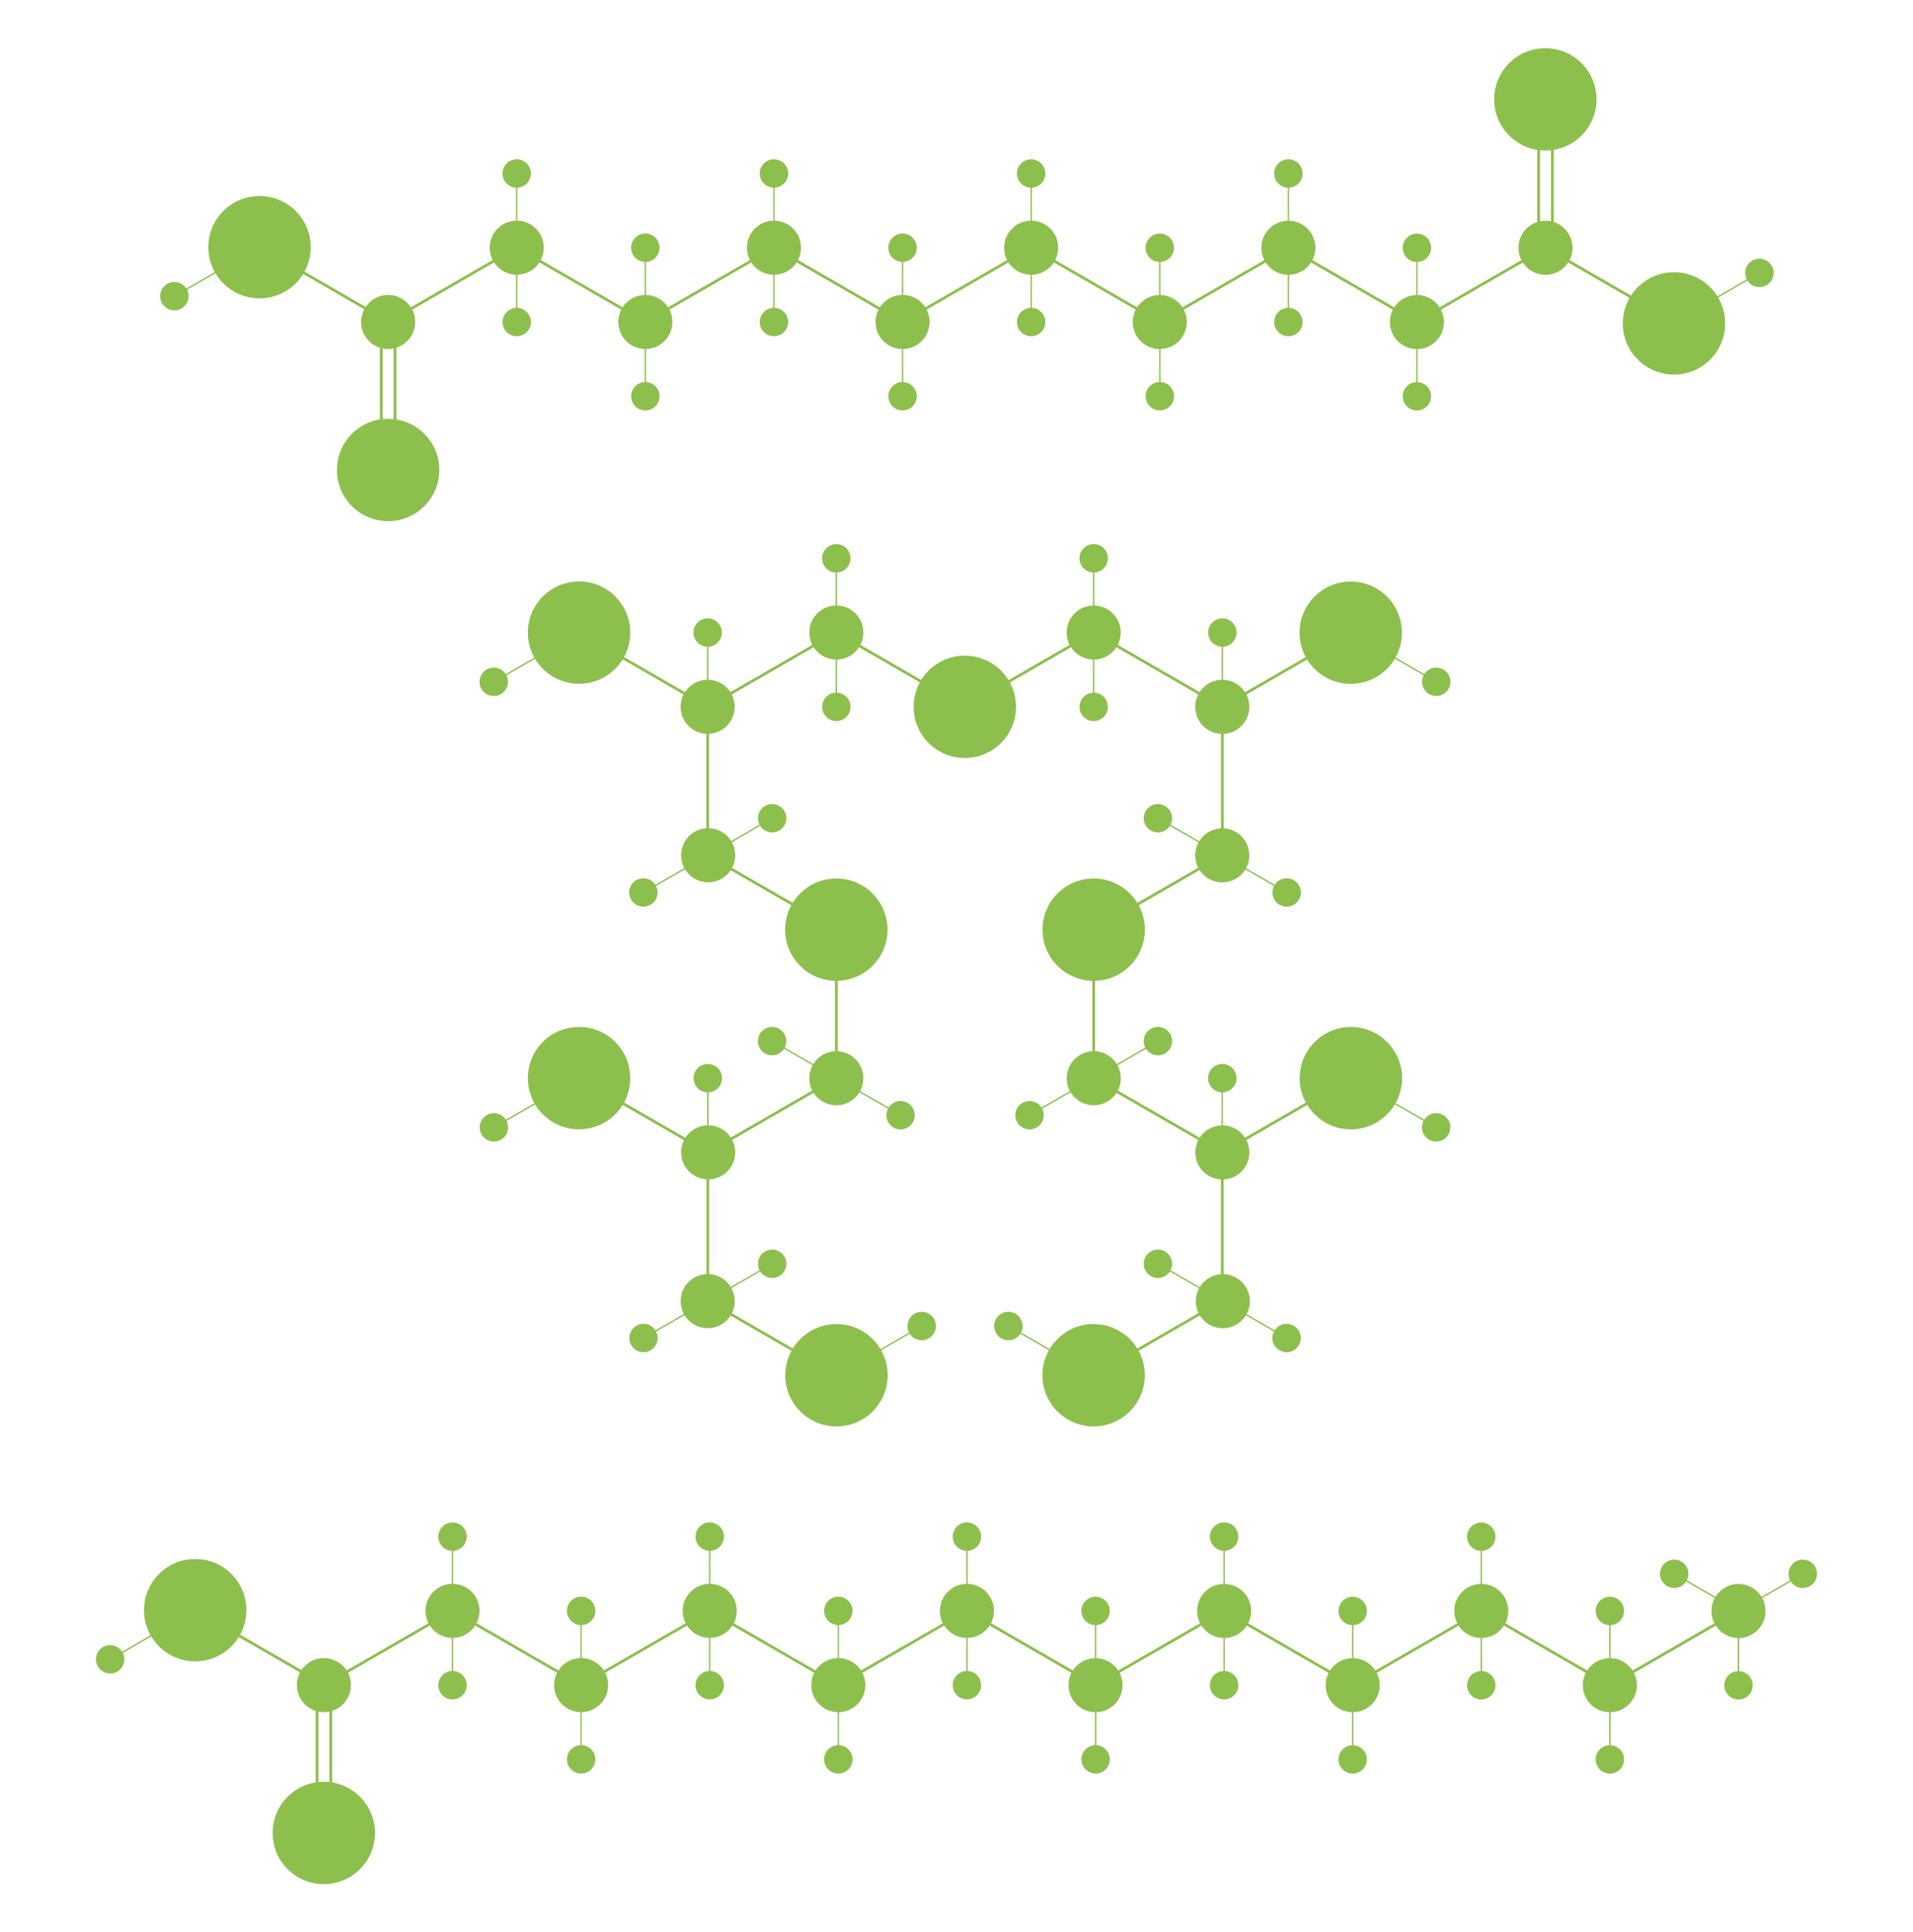 <?xml version="1.0" encoding="utf-8"?>
<!-- Generator: Adobe Illustrator 26.0.1, SVG Export Plug-In . SVG Version: 6.00 Build 0)  -->
<svg version="1.1" id="Layer_3" xmlns="http://www.w3.org/2000/svg" xmlns:xlink="http://www.w3.org/1999/xlink" x="0px" y="0px"
	 viewBox="0 0 2787.6 2816" style="enable-background:new 0 0 2787.6 2816;" xml:space="preserve">
<style type="text/css">
	.st0{fill:#8DBF4D;stroke:#8DBF4D;stroke-width:4;stroke-miterlimit:10;}
	.st1{fill:#8DBF4D;stroke:#8DBF4D;stroke-width:4;stroke-miterlimit:10;}
	.st2{fill:none;stroke:#8DBF4D;stroke-width:4;stroke-miterlimit:10;}
	.st3{fill:none;stroke:#8DBF4D;stroke-width:2;stroke-miterlimit:10;}
	.st4{fill:#8DBF4D;stroke:#8DBF4D;stroke-width:4;stroke-miterlimit:10;}
	.st5{fill:#8DBF4D;stroke:#8DBF4D;stroke-width:2;stroke-miterlimit:10;}
	.st6{fill:#8DBF4D;stroke:#8DBF4D;stroke-width:4;stroke-miterlimit:10;}
</style>
<g>
	
		<ellipse transform="matrix(0.707 -0.707 0.707 0.707 -316.471 1296.017)" class="st0" cx="1406.2" cy="1030" rx="72.6" ry="72.6"/>
	<g>
		<circle class="st1" cx="1218.7" cy="921.8" r="37.4"/>
		<line class="st2" x1="1218.7" y1="921.8" x2="1406.2" y2="1030.1"/>
		<line class="st2" x1="1218.7" y1="921.8" x2="1031.3" y2="1030"/>
		
			<ellipse transform="matrix(0.16 -0.987 0.987 0.16 -150.566 1883.182)" class="st1" cx="1031.4" cy="1030.1" rx="37.4" ry="37.4"/>
		<line class="st2" x1="843.7" y1="921.8" x2="1031.2" y2="1030.1"/>
		<line class="st2" x1="1031.2" y1="1030.1" x2="1031.2" y2="1246.5"/>
		<ellipse class="st0" cx="843.8" cy="921.9" rx="72.6" ry="72.6"/>
		<line class="st3" x1="719.5" y1="993.6" x2="843.7" y2="921.9"/>
		
			<ellipse transform="matrix(0.924 -0.383 0.383 0.924 -398.493 489.591)" class="st1" cx="1031.4" cy="1246.5" rx="37.4" ry="37.4"/>
		<line class="st2" x1="1031.2" y1="1246.5" x2="1218.7" y2="1354.8"/>
		<ellipse class="st0" cx="1218.7" cy="1354.8" rx="72.6" ry="72.6"/>
		<line class="st2" x1="1218.7" y1="1354.8" x2="1218.7" y2="1571.2"/>
		<line class="st2" x1="1218.7" y1="1571.2" x2="1031.3" y2="1679.4"/>
		<circle class="st1" cx="1218.7" cy="1571.3" r="37.4"/>
		<line class="st2" x1="1031.4" y1="1679.4" x2="1031.4" y2="1895.8"/>
		
			<ellipse transform="matrix(0.924 -0.383 0.383 0.924 -647.191 538.702)" class="st1" cx="1030.5" cy="1896.2" rx="37.4" ry="37.4"/>
		<line class="st2" x1="1031.4" y1="1895.8" x2="1218.9" y2="2004.1"/>
		<ellipse class="st0" cx="1218.9" cy="2004.1" rx="72.6" ry="72.6"/>
		<circle class="st1" cx="719.5" cy="993.6" r="18.7"/>
		<line class="st2" x1="843.9" y1="1571.1" x2="1031.4" y2="1679.4"/>
		
			<ellipse transform="matrix(0.707 -0.707 0.707 0.707 -863.776 1056.995)" class="st0" cx="844" cy="1571.2" rx="72.6" ry="72.6"/>
		<line class="st3" x1="719.7" y1="1642.9" x2="843.9" y2="1571.2"/>
		<circle class="st1" cx="719.7" cy="1642.9" r="18.7"/>
		
			<ellipse transform="matrix(0.924 -0.383 0.383 0.924 -564.164 522.506)" class="st1" cx="1031.3" cy="1679.4" rx="37.4" ry="37.4"/>
		<line class="st3" x1="1218.9" y1="2004.1" x2="1343.1" y2="1932.4"/>
		<circle class="st1" cx="1343.1" cy="1932.4" r="18.7"/>
		<line class="st3" x1="1218.7" y1="813.6" x2="1218.7" y2="921.8"/>
		<circle class="st1" cx="1218.7" cy="813.6" r="18.7"/>
		<line class="st3" x1="1031.2" y1="921.8" x2="1031.2" y2="1030"/>
		<circle class="st1" cx="1031.2" cy="921.8" r="18.7"/>
		<line class="st3" x1="1031.4" y1="1571.2" x2="1031.4" y2="1679.4"/>
		<circle class="st1" cx="1031.4" cy="1571.2" r="18.7"/>
		<line class="st3" x1="1218.7" y1="921.9" x2="1218.7" y2="1030.1"/>
		<circle class="st1" cx="1218.7" cy="1030.1" r="18.7"/>
		<line class="st3" x1="1125.2" y1="1192.4" x2="1031.4" y2="1246.5"/>
		<circle class="st1" cx="1125.2" cy="1192.4" r="18.7"/>
		<line class="st3" x1="1125.2" y1="1841.7" x2="1031.4" y2="1895.8"/>
		<circle class="st1" cx="1125.2" cy="1841.7" r="18.7"/>
		<line class="st3" x1="1031.4" y1="1895.8" x2="937.6" y2="1949.9"/>
		<circle class="st1" cx="937.7" cy="1949.9" r="18.7"/>
		<line class="st3" x1="1031.2" y1="1246.5" x2="937.4" y2="1300.6"/>
		<circle class="st1" cx="937.5" cy="1300.6" r="18.7"/>
		<line class="st3" x1="1218.7" y1="1571.1" x2="1312.3" y2="1625.2"/>
		<circle class="st1" cx="1312.3" cy="1625.2" r="18.7"/>
		<line class="st3" x1="1125.1" y1="1517.2" x2="1218.7" y2="1571.3"/>
		<circle class="st1" cx="1125.1" cy="1517.2" r="18.7"/>
	</g>
	<g>
		<circle class="st1" cx="1593.7" cy="921.8" r="37.4"/>
		<line class="st2" x1="1406.2" y1="1030.1" x2="1593.7" y2="921.8"/>
		<line class="st2" x1="1781.1" y1="1030" x2="1593.7" y2="921.8"/>
		<circle class="st1" cx="1781.1" cy="1030.1" r="37.4"/>
		<line class="st2" x1="1781.2" y1="1030.1" x2="1968.7" y2="921.8"/>
		<line class="st2" x1="1781.2" y1="1246.5" x2="1781.2" y2="1030.1"/>
		
			<ellipse transform="matrix(0.707 -0.707 0.707 0.707 -75.293 1662.052)" class="st0" cx="1968.6" cy="921.9" rx="72.6" ry="72.6"/>
		<line class="st3" x1="1968.7" y1="921.9" x2="2092.9" y2="993.6"/>
		<circle class="st1" cx="1781.1" cy="1246.5" r="37.4"/>
		<line class="st2" x1="1593.7" y1="1354.8" x2="1781.2" y2="1246.5"/>
		<ellipse class="st0" cx="1593.7" cy="1354.8" rx="72.6" ry="72.6"/>
		<line class="st2" x1="1593.7" y1="1571.2" x2="1593.7" y2="1354.8"/>
		<line class="st2" x1="1781.2" y1="1679.4" x2="1593.8" y2="1571.2"/>
		<circle class="st1" cx="1593.8" cy="1571.3" r="37.4"/>
		<line class="st2" x1="1781.1" y1="1895.8" x2="1781.1" y2="1679.4"/>
		<circle class="st1" cx="1781.9" cy="1896.2" r="37.4"/>
		<line class="st2" x1="1593.6" y1="2004.1" x2="1781.1" y2="1895.8"/>
		<ellipse class="st0" cx="1593.6" cy="2004.1" rx="72.6" ry="72.6"/>
		<circle class="st1" cx="2092.9" cy="993.6" r="18.7"/>
		<line class="st2" x1="1781.1" y1="1679.4" x2="1968.6" y2="1571.1"/>
		<ellipse class="st0" cx="1968.5" cy="1571.2" rx="72.6" ry="72.6"/>
		<line class="st3" x1="1968.6" y1="1571.2" x2="2092.8" y2="1642.9"/>
		<circle class="st1" cx="2092.8" cy="1642.9" r="18.7"/>
		<circle class="st1" cx="1781.2" cy="1679.4" r="37.4"/>
		<line class="st3" x1="1469.4" y1="1932.4" x2="1593.6" y2="2004.1"/>
		<circle class="st1" cx="1469.4" cy="1932.4" r="18.7"/>
		<line class="st3" x1="1593.7" y1="921.8" x2="1593.7" y2="813.6"/>
		<circle class="st1" cx="1593.7" cy="813.6" r="18.7"/>
		<line class="st3" x1="1781.2" y1="1030" x2="1781.2" y2="921.8"/>
		<circle class="st1" cx="1781.2" cy="921.8" r="18.7"/>
		<line class="st3" x1="1781.1" y1="1679.4" x2="1781.1" y2="1571.2"/>
		<circle class="st1" cx="1781.1" cy="1571.2" r="18.7"/>
		<line class="st3" x1="1593.7" y1="1030.1" x2="1593.7" y2="921.9"/>
		<circle class="st1" cx="1593.7" cy="1030.1" r="18.7"/>
		<line class="st3" x1="1781.1" y1="1246.5" x2="1687.3" y2="1192.4"/>
		<circle class="st1" cx="1687.3" cy="1192.4" r="18.7"/>
		<line class="st3" x1="1781.1" y1="1895.8" x2="1687.3" y2="1841.7"/>
		<circle class="st1" cx="1687.3" cy="1841.7" r="18.7"/>
		<line class="st3" x1="1874.9" y1="1949.9" x2="1781.1" y2="1895.8"/>
		<circle class="st1" cx="1874.8" cy="1949.9" r="18.7"/>
		<line class="st3" x1="1875" y1="1300.6" x2="1781.2" y2="1246.5"/>
		<circle class="st1" cx="1874.9" cy="1300.6" r="18.7"/>
		<line class="st3" x1="1500.2" y1="1625.2" x2="1593.8" y2="1571.1"/>
		<circle class="st1" cx="1500.2" cy="1625.2" r="18.7"/>
		<line class="st3" x1="1593.7" y1="1571.3" x2="1687.3" y2="1517.2"/>
		<circle class="st1" cx="1687.3" cy="1517.2" r="18.7"/>
	</g>
</g>
<g>
	<circle class="st1" cx="659.4" cy="2347.5" r="37.4"/>
	<line class="st2" x1="659.4" y1="2347.5" x2="472" y2="2455.7"/>
	<line class="st2" x1="659.4" y1="2347.5" x2="846.9" y2="2455.8"/>
	<circle class="st1" cx="472" cy="2455.7" r="37.4"/>
	<line class="st3" x1="659.4" y1="2239.3" x2="659.4" y2="2347.5"/>
	<line class="st3" x1="659.4" y1="2347.5" x2="659.4" y2="2455.7"/>
	<circle class="st1" cx="659.4" cy="2455.8" r="18.7"/>
	<circle class="st1" cx="659.4" cy="2239.3" r="18.7"/>
	<circle class="st1" cx="1034.2" cy="2347.5" r="37.4"/>
	<line class="st2" x1="1034.2" y1="2347.5" x2="846.8" y2="2455.7"/>
	<line class="st2" x1="1034.2" y1="2347.5" x2="1221.7" y2="2455.8"/>
	<circle class="st1" cx="846.8" cy="2455.7" r="37.4"/>
	<line class="st3" x1="846.8" y1="2347.5" x2="846.8" y2="2455.7"/>
	<line class="st3" x1="1034.2" y1="2239.3" x2="1034.2" y2="2347.5"/>
	<line class="st3" x1="1034.2" y1="2347.5" x2="1034.2" y2="2455.7"/>
	<line class="st3" x1="846.8" y1="2455.7" x2="846.8" y2="2563.9"/>
	<circle class="st1" cx="846.8" cy="2347.5" r="18.7"/>
	<circle class="st1" cx="846.8" cy="2563.9" r="18.7"/>
	<circle class="st1" cx="1034.2" cy="2455.8" r="18.7"/>
	<circle class="st1" cx="1034.2" cy="2239.3" r="18.7"/>
	<circle class="st1" cx="1409" cy="2347.5" r="37.4"/>
	<line class="st2" x1="1409" y1="2347.5" x2="1221.6" y2="2455.7"/>
	<line class="st2" x1="1409" y1="2347.5" x2="1596.5" y2="2455.8"/>
	<circle class="st1" cx="1221.6" cy="2455.7" r="37.4"/>
	<line class="st3" x1="1221.6" y1="2347.5" x2="1221.6" y2="2455.7"/>
	<line class="st3" x1="1409" y1="2239.3" x2="1409" y2="2347.5"/>
	<line class="st3" x1="1409" y1="2347.5" x2="1409" y2="2455.7"/>
	<line class="st3" x1="1221.6" y1="2455.7" x2="1221.6" y2="2563.9"/>
	<circle class="st1" cx="1221.6" cy="2347.5" r="18.7"/>
	<circle class="st1" cx="1221.6" cy="2563.9" r="18.7"/>
	<circle class="st1" cx="1409" cy="2455.8" r="18.7"/>
	<circle class="st1" cx="1409" cy="2239.3" r="18.7"/>
	<circle class="st1" cx="1783.8" cy="2347.6" r="37.4"/>
	<line class="st2" x1="1783.8" y1="2347.6" x2="1596.4" y2="2455.8"/>
	<circle class="st1" cx="1596.4" cy="2455.8" r="37.4"/>
	<line class="st3" x1="1596.4" y1="2347.6" x2="1596.4" y2="2455.8"/>
	<line class="st3" x1="1783.8" y1="2239.3" x2="1783.8" y2="2347.5"/>
	<line class="st3" x1="1783.8" y1="2347.6" x2="1783.8" y2="2455.8"/>
	<circle class="st1" cx="1596.4" cy="2347.6" r="18.7"/>
	<circle class="st1" cx="1783.8" cy="2455.8" r="18.7"/>
	<circle class="st1" cx="1783.8" cy="2239.3" r="18.7"/>
	
		<ellipse transform="matrix(0.707 -0.707 0.707 0.707 -1750.678 1116.303)" class="st4" cx="472.2" cy="2671.4" rx="72.6" ry="72.6"/>
	<g>
		<line class="st2" x1="462" y1="2455.7" x2="462" y2="2672.1"/>
		<line class="st2" x1="482" y1="2455.7" x2="482" y2="2672.1"/>
	</g>
	<line class="st2" x1="284.5" y1="2346.7" x2="472" y2="2455"/>
	
		<ellipse transform="matrix(0.707 -0.707 0.707 0.707 -1575.964 888.626)" class="st4" cx="284.7" cy="2346.7" rx="72.6" ry="72.6"/>
	<line class="st3" x1="160.3" y1="2418.3" x2="284.5" y2="2346.6"/>
	<circle class="st1" cx="160.5" cy="2418.1" r="18.7"/>
	<line class="st3" x1="1596.5" y1="2455.7" x2="1596.5" y2="2563.9"/>
	<circle class="st1" cx="1596.5" cy="2563.9" r="18.7"/>
	<line class="st2" x1="1783.7" y1="2347.6" x2="1971.2" y2="2455.9"/>
	<circle class="st1" cx="2158.5" cy="2347.6" r="37.4"/>
	<line class="st2" x1="2158.5" y1="2347.6" x2="1971.1" y2="2455.8"/>
	<line class="st2" x1="2158.5" y1="2347.6" x2="2346" y2="2455.9"/>
	<circle class="st1" cx="1971.1" cy="2455.8" r="37.4"/>
	<line class="st3" x1="1971.1" y1="2347.6" x2="1971.1" y2="2455.8"/>
	<line class="st3" x1="2158.5" y1="2239.4" x2="2158.5" y2="2347.6"/>
	<line class="st3" x1="2158.5" y1="2347.6" x2="2158.5" y2="2455.8"/>
	<line class="st3" x1="1971.1" y1="2455.8" x2="1971.1" y2="2564"/>
	<circle class="st1" cx="1971.1" cy="2347.6" r="18.7"/>
	<circle class="st1" cx="1971.1" cy="2564" r="18.7"/>
	<circle class="st1" cx="2158.5" cy="2455.9" r="18.7"/>
	<circle class="st1" cx="2158.5" cy="2239.4" r="18.7"/>
	<line class="st2" x1="2533.3" y1="2347.6" x2="2345.9" y2="2455.8"/>
	<circle class="st1" cx="2345.9" cy="2455.8" r="37.4"/>
	<line class="st3" x1="2345.9" y1="2347.6" x2="2345.9" y2="2455.8"/>
	<line class="st3" x1="2345.9" y1="2455.8" x2="2345.9" y2="2564"/>
	<circle class="st1" cx="2345.9" cy="2347.6" r="18.7"/>
	<circle class="st1" cx="2345.9" cy="2564" r="18.7"/>
	<circle class="st1" cx="2533.3" cy="2347.7" r="37.4"/>
	<line class="st3" x1="2533.3" y1="2347.7" x2="2533.3" y2="2455.9"/>
	<circle class="st1" cx="2533.3" cy="2456" r="18.7"/>
	<line class="st3" x1="2627.1" y1="2293.5" x2="2533.3" y2="2347.6"/>
	<line class="st3" x1="2439.6" y1="2293.5" x2="2533.2" y2="2347.6"/>
	<circle class="st1" cx="2439.6" cy="2293.5" r="18.7"/>
	<circle class="st1" cx="2627" cy="2293.5" r="18.7"/>
</g>
<g>
	<circle class="st1" cx="753" cy="361" r="37.4"/>
	<line class="st1" x1="753" y1="361" x2="565.6" y2="469.2"/>
	<line class="st1" x1="753" y1="361" x2="940.5" y2="469.3"/>
	<circle class="st1" cx="565.6" cy="469.2" r="37.4"/>
	<line class="st5" x1="753" y1="252.8" x2="753" y2="361"/>
	<line class="st5" x1="753" y1="361" x2="753" y2="469.2"/>
	<circle class="st1" cx="753" cy="469.3" r="18.7"/>
	<circle class="st1" cx="753" cy="252.8" r="18.7"/>
	<circle class="st1" cx="1127.8" cy="361" r="37.4"/>
	<line class="st1" x1="1127.8" y1="361" x2="940.4" y2="469.2"/>
	<line class="st1" x1="1127.8" y1="361" x2="1315.3" y2="469.3"/>
	<circle class="st1" cx="940.4" cy="469.2" r="37.4"/>
	<line class="st5" x1="940.4" y1="361" x2="940.4" y2="469.2"/>
	<line class="st5" x1="1127.8" y1="252.8" x2="1127.8" y2="361"/>
	<line class="st5" x1="1127.8" y1="361" x2="1127.8" y2="469.2"/>
	<line class="st5" x1="940.4" y1="469.2" x2="940.4" y2="577.4"/>
	<circle class="st1" cx="940.4" cy="361" r="18.7"/>
	<circle class="st1" cx="940.4" cy="577.4" r="18.7"/>
	<circle class="st1" cx="1127.8" cy="469.3" r="18.7"/>
	<circle class="st1" cx="1127.8" cy="252.8" r="18.7"/>
	<circle class="st1" cx="1502.6" cy="361" r="37.4"/>
	<line class="st1" x1="1502.6" y1="361" x2="1315.2" y2="469.2"/>
	<line class="st1" x1="1502.6" y1="361" x2="1690.1" y2="469.3"/>
	<circle class="st1" cx="1315.2" cy="469.2" r="37.4"/>
	<line class="st5" x1="1315.2" y1="361" x2="1315.2" y2="469.2"/>
	<line class="st5" x1="1502.6" y1="252.8" x2="1502.6" y2="361"/>
	<line class="st5" x1="1502.6" y1="361" x2="1502.6" y2="469.2"/>
	<line class="st5" x1="1315.2" y1="469.2" x2="1315.2" y2="577.4"/>
	<circle class="st1" cx="1315.2" cy="361" r="18.7"/>
	<circle class="st1" cx="1315.2" cy="577.4" r="18.7"/>
	<circle class="st1" cx="1502.6" cy="469.3" r="18.7"/>
	<circle class="st1" cx="1502.6" cy="252.8" r="18.7"/>
	<circle class="st1" cx="1877.4" cy="361.1" r="37.4"/>
	<line class="st1" x1="1877.4" y1="361.1" x2="1690" y2="469.3"/>
	<circle class="st1" cx="1690" cy="469.3" r="37.4"/>
	<line class="st5" x1="1690" y1="361.1" x2="1690" y2="469.3"/>
	<line class="st5" x1="1877.4" y1="252.8" x2="1877.4" y2="361"/>
	<line class="st5" x1="1877.4" y1="361.1" x2="1877.4" y2="469.3"/>
	<circle class="st1" cx="1690" cy="361.1" r="18.7"/>
	<circle class="st1" cx="1877.4" cy="469.3" r="18.7"/>
	<circle class="st1" cx="1877.4" cy="252.8" r="18.7"/>
	
		<ellipse transform="matrix(0.707 -0.707 0.707 0.707 -318.603 600.617)" class="st4" cx="565.7" cy="684.9" rx="72.6" ry="72.6"/>
	<g>
		<line class="st1" x1="555.6" y1="469.2" x2="555.6" y2="685.6"/>
		<line class="st1" x1="575.6" y1="469.2" x2="575.6" y2="685.6"/>
	</g>
	<line class="st1" x1="378.1" y1="360.2" x2="565.6" y2="468.5"/>
	
		<ellipse transform="matrix(0.707 -0.707 0.707 0.707 -143.889 372.941)" class="st4" cx="378.2" cy="360.2" rx="72.6" ry="72.6"/>
	<line class="st5" x1="253.9" y1="431.8" x2="378.1" y2="360.1"/>
	<circle class="st1" cx="254.1" cy="431.6" r="18.7"/>
	<line class="st5" x1="1690.1" y1="469.2" x2="1690.1" y2="577.4"/>
	<circle class="st1" cx="1690.1" cy="577.4" r="18.7"/>
	<line class="st1" x1="1877.3" y1="361.1" x2="2064.8" y2="469.4"/>
	<circle class="st1" cx="2252.1" cy="361.1" r="37.4"/>
	<line class="st1" x1="2252.1" y1="361.1" x2="2064.7" y2="469.3"/>
	<line class="st1" x1="2252.1" y1="361.1" x2="2439.6" y2="469.4"/>
	<circle class="st1" cx="2064.7" cy="469.3" r="37.4"/>
	<line class="st5" x1="2064.7" y1="361.1" x2="2064.7" y2="469.3"/>
	<line class="st5" x1="2064.7" y1="469.3" x2="2064.7" y2="577.5"/>
	<circle class="st1" cx="2064.7" cy="361.1" r="18.7"/>
	<circle class="st1" cx="2064.7" cy="577.5" r="18.7"/>
	
		<ellipse transform="matrix(0.707 -0.707 0.707 0.707 381.43 1863.017)" class="st6" cx="2439.6" cy="471.1" rx="72.6" ry="72.6"/>
	<line class="st5" x1="2439.6" y1="469.4" x2="2563.8" y2="397.7"/>
	<circle class="st1" cx="2563.8" cy="397.7" r="18.7"/>
	
		<ellipse transform="matrix(0.707 -0.707 0.707 0.707 557.382 1634.805)" class="st6" cx="2252.1" cy="144.6" rx="72.6" ry="72.6"/>
	<g>
		<line class="st1" x1="2242.1" y1="144.6" x2="2242.1" y2="361"/>
		<line class="st1" x1="2262.1" y1="144.6" x2="2262.1" y2="361"/>
	</g>
</g>
</svg>

